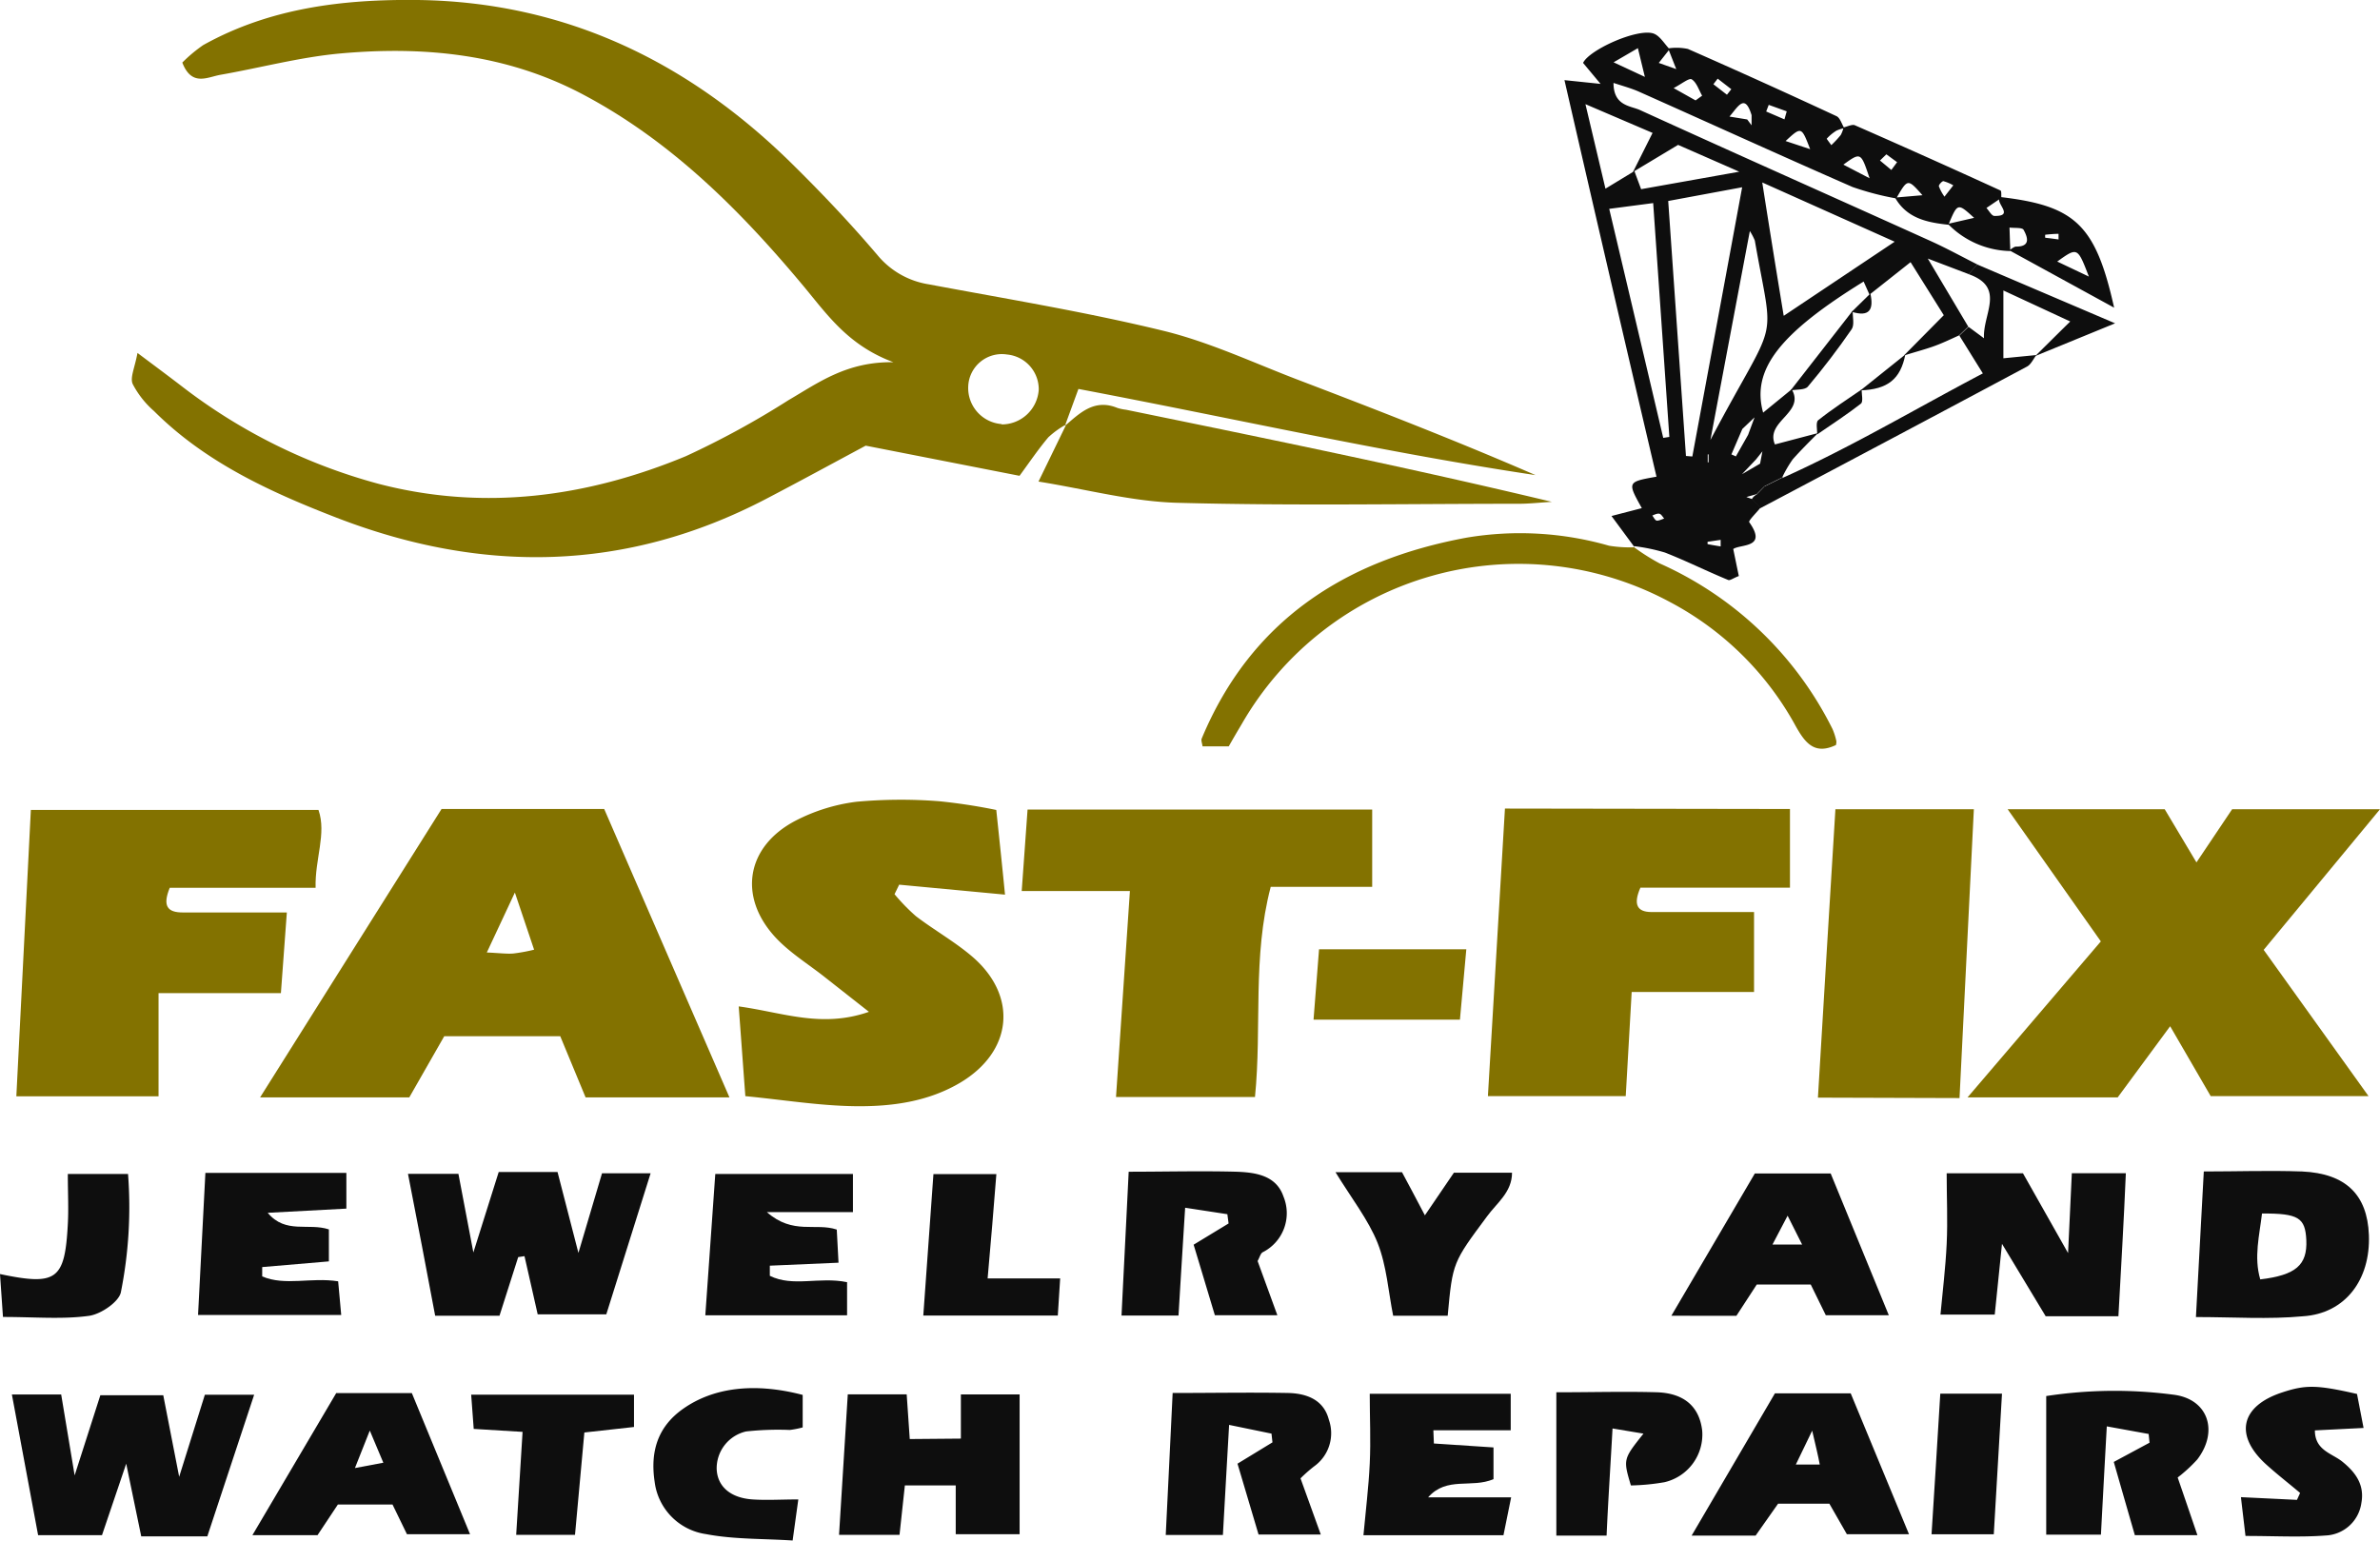 <svg id="Layer_1" data-name="Layer 1" xmlns="http://www.w3.org/2000/svg" viewBox="0 0 272.31 176.31"><defs><style>.cls-1{fill:#837200;}.cls-2{fill:#0e0e0e;}</style></defs><path class="cls-1" d="M122,48.57a10,10,0,0,0-2.06,1.48c-1.16,1.38-2.18,2.89-3.29,4.4L99.05,51c-3.84,2.06-7.62,4.12-11.43,6.11-16,8.35-32.45,8.58-49.12,2.13-7.6-2.94-15-6.33-20.88-12.2a10.59,10.59,0,0,1-2.44-3.1c-.32-.74.24-1.85.55-3.55,2.19,1.64,3.63,2.71,5.05,3.8A64.14,64.14,0,0,0,43.36,55.38c12,3.11,23.78,1.52,35.1-3.17a98.77,98.77,0,0,0,11.76-6.42c3.43-2,6.66-4.42,12-4.34C97.09,39.54,94.72,36.1,92,32.82c-7.25-8.7-15.22-16.71-25.43-22.08C57.83,6.15,48.48,5.26,38.92,6.12c-4.6.42-9.13,1.64-13.7,2.44-1.51.27-3.29,1.37-4.36-1.4a16.83,16.83,0,0,1,2.39-2C30.89.9,39.26-.1,47.82,0,64.84.23,79,7.19,90.88,19c3.31,3.27,6.52,6.67,9.53,10.21a9.52,9.52,0,0,0,5.87,3.33c9,1.69,18,3.16,26.85,5.32,5.28,1.29,10.29,3.66,15.4,5.61,9.1,3.47,18.18,7,27.16,10.9-17.37-2.6-34.5-6.49-52.3-9.86l-1.55,4.23Zm-7.39,0a4.25,4.25,0,0,0,4.24-4,4,4,0,0,0-3.62-4,3.85,3.85,0,0,0-4.45,3.65A4.14,4.14,0,0,0,114.6,48.53Z"/><path class="cls-1" d="M69.13,92.58l14.33,33H67l-2.9-7H50.83l-4,7H29.76l20.76-33Zm-10.22,9.56L55.7,109c1.39.06,2.2.17,3,.12a19.37,19.37,0,0,0,2.41-.44Z"/><path class="cls-1" d="M247.68,92.61l3.63,6.08c1.4-2.09,2.63-3.93,4.08-6.08h16.92L259,108.7l12,16.74H252.94l-4.64-8-6,8.14H225.12l15.25-17.85L229.71,92.61Z"/><path class="cls-2" d="M230,28.73a10.24,10.24,0,0,1-7.13-3.11l3-.69c-1.89-1.72-1.89-1.72-2.94.79-2.44-.26-4.76-.73-6.11-3.11l3.14-.27c-1.69-1.91-1.69-1.91-3,.37a32.63,32.63,0,0,1-5-1.31c-8.18-3.58-16.3-7.28-24.44-10.91-.81-.36-1.67-.6-2.91-1,0,2.62,1.91,2.61,3,3.09C198.7,17.64,209.87,22.6,221,27.63c1.78.81,3.5,1.76,5.25,2.64l-1,1.1-4.68-1.78,4.63,7.79-1.05,1c-1,.45-2,.94-3.08,1.31s-2.16.65-3.24,1l4.57-4.62L218.6,30l-4.7,3.72-.67-1.5c-9.64,5.95-12.86,10.1-11.5,15L205,44.55c1.58,2.69-3.06,3.64-1.92,6.31l4.93-1.3c-1,1-2,2-2.89,3a14.06,14.06,0,0,0-1.24,2.14l.16-.13-2.2,1.1.17-.15-1.12,1.13.1-.1-1.18.33.62.22,1,1c-.46.57-1.41,1.5-1.29,1.66,2.13,3-1,2.48-1.83,3.07.24,1.15.44,2.15.64,3.09-.66.25-1,.54-1.22.45-2.43-1-4.79-2.18-7.24-3.14a20.75,20.75,0,0,0-3.62-.74l.14.12-2.63-3.56,3.47-.9c-1.67-3-1.67-3,1.68-3.6C186,39.51,182.5,24.42,179,9.17l4.13.43-2-2.4c.69-1.5,6.24-4,8.07-3.36.73.27,1.23,1.17,1.83,1.79L189.79,7.2l2,.71-.93-2.37a6.28,6.28,0,0,1,2.26.06q8.53,3.75,17,7.69c.42.19.6.9.9,1.38a3.78,3.78,0,0,0-.9.28,5.18,5.18,0,0,0-1.11.92c0,.05.34.48.52.74a11.78,11.78,0,0,0,1.08-1.16,3.12,3.12,0,0,0,.32-.87c.44-.09,1-.39,1.31-.24q8.35,3.66,16.65,7.46c.13.07.07.55.1.84l-1.71,1.16c.3.32.6.91.91.91,2.44.05-.11-1.61.7-2.16,8.54,1,10.88,3.16,13,12.66l-12-6.57c.27-.15.53-.42.8-.42,1.69,0,1.29-1.11.84-1.92-.17-.29-1.06-.18-1.61-.26l.06,1.83C230,28.15,230,28.44,230,28.73ZM199.91,13.67l.5.67V13.18c-.77-2.53-1.53-1-2.53.16Zm-1,40.83,2.47-1.44.27-1.41-.74.93-1.9,2-.29.29Zm.44-5.41L198.1,52l.51.23,1.4-2.47.74-2ZM187,19.58l.77,2.07,11.23-2L192,16.58l-5.16,3.1,2.24-4.47-7.68-3.29,2.29,9.67Zm5.9,32.6.73.06c1.87-10.09,3.74-20.18,5.7-30.81L190.87,23Zm11.22-16.06,12.66-8.46-15.15-6.78C202.48,26.32,203.24,31,204.08,36.12Zm-20-12.22c2.15,9.09,4.17,17.65,6.18,26.21L191,50c-.61-8.86-1.22-17.72-1.85-26.76ZM195.7,50.35c7.85-14.86,7.29-10.16,5.08-22.82a6.71,6.71,0,0,0-.57-1.09C198.62,34.85,197.16,42.6,195.7,50.35ZM239,31.65c-1.3-3.38-1.3-3.38-3.62-1.72ZM194,11.49l.75-.54c-.38-.66-.63-1.52-1.19-1.87-.3-.19-1.16.53-2.07,1Zm19.91,8.91c-1-3-1-3-3-1.56ZM184.62,7.13,188.2,8.8l-.8-3.29Zm22.49,9.94c-1-2.6-1-2.6-2.81-.93Zm-2.94-3.41.26-.92L202.37,12l-.29.76Zm11.66,4-.73.71,1.3,1.08.66-.89Zm6.66,4.83,1-1.28a4.69,4.69,0,0,0-1.14-.48c-.15,0-.55.43-.51.59A5.13,5.13,0,0,0,222.49,22.52ZM196.53,9l-.49.64,1.55,1.2.5-.63Zm39,18.45,0-.69c-.51,0-1,.05-1.52.1a1,1,0,0,0,0,.35C234.52,27.26,235,27.33,235.52,27.4ZM196.87,62.53v-.75l-1.49.22a.82.82,0,0,0,0,.27C195.88,62.37,196.38,62.45,196.87,62.53ZM189.05,59c.17.21.31.55.51.58s.56-.14.85-.24c-.18-.19-.33-.5-.55-.55S189.34,58.87,189.05,59Zm6.44-7h-.1v.91h.1Z"/><path class="cls-1" d="M32.14,113.65h-14v11.81H1.87L3.53,92.69H36.44c.94,2.72-.42,5.6-.33,8.91H19.42c-.84,2.07-.28,2.83,1.52,2.82,3.79,0,7.59,0,11.88,0Z"/><path class="cls-1" d="M204.8,92.58v9H187.69c-.88,2-.3,2.77,1.21,2.79,3.82,0,7.63,0,11.79,0v9.15h-14c-.24,4.13-.45,7.89-.68,11.92H170.24c.65-11,1.29-21.82,1.95-32.91Z"/><path class="cls-1" d="M85.28,125.44c-.26-3.47-.49-6.68-.76-10.27,5,.68,9.47,2.52,14.9.62l-5-3.93c-1.94-1.54-4.12-2.86-5.77-4.67C84.44,102.56,85.4,96.87,91,93.93a20.74,20.74,0,0,1,7-2.18,56.25,56.25,0,0,1,9.45-.06,64.63,64.63,0,0,1,6.54,1c.36,3.41.7,6.62,1,9.69l-12.11-1.14-.53,1.09a22.3,22.3,0,0,0,2.44,2.51c2.11,1.61,4.45,2.92,6.45,4.63,5.26,4.52,4.62,10.85-1.36,14.42-3.69,2.19-7.85,2.75-12,2.7S89.72,125.87,85.28,125.44Z"/><path class="cls-1" d="M127.69,125.54c.54-8,1.05-15.61,1.59-23.57H116.9c.23-3.26.44-6.15.67-9.33H157v8.85H145.39c-2.11,8.05-1,16-1.8,24.05Z"/><path class="cls-1" d="M208,125.61c.67-11.16,1.32-22,2-33h15.84c-.55,10.93-1.09,21.92-1.64,33.05Z"/><path class="cls-2" d="M59.29,143.86l-2.14,6.71H49.79c-1-5.3-2-10.6-3.11-16.24h5.77l1.71,9,2.9-9.21h6.73l2.39,9.26,2.7-9.11h5.56c-1.74,5.52-3.35,10.68-5.07,16.14H61.52c-.52-2.27-1-4.46-1.51-6.66Z"/><path class="cls-1" d="M121.84,48.74c1.71-1.47,3.36-3.14,6-2.06a5.23,5.23,0,0,0,1,.21c16.24,3.33,32.48,6.65,48.72,10.54-1.27.07-2.53.22-3.8.22-13,0-26,.24-39-.11-5.21-.13-10.39-1.54-15.94-2.43L122,48.57Z"/><path class="cls-1" d="M186.85,62.54a24.51,24.51,0,0,0,3.05,1.94,40.49,40.49,0,0,1,19.76,18.93,7.25,7.25,0,0,1,.45,1.41,1.38,1.38,0,0,1-.05.44c-2.43,1.15-3.51-.21-4.61-2.18A35,35,0,0,0,191.08,68.9a36.53,36.53,0,0,0-49,13.95c-.5.84-1,1.69-1.49,2.56h-3c-.05-.37-.18-.67-.1-.88,5.64-13.53,16.36-20.42,30.3-23a36.89,36.89,0,0,1,16.31.92,14.64,14.64,0,0,0,2.9.18Z"/><path class="cls-2" d="M23.72,175.82H16.16l-1.72-8.32-2.77,8.18H4.36l-3-16.1H7l1.54,9.26,2.94-9.17h7.2L20.5,169c1.12-3.59,2-6.38,2.94-9.39h5.64Z"/><path class="cls-2" d="M242.38,150.63h-8.32l-5-8.29c-.31,3-.56,5.4-.83,8.1h-6.21c.24-2.6.58-5.33.71-8.08s0-5.27,0-8.09h8.73l5.16,9.13.43-9.14h6.18C243,139.76,242.68,145.13,242.38,150.63Z"/><path class="cls-2" d="M109.94,164.63v-5.06h6.72v16h-7.31v-5.58h-5.82l-.61,5.65H96q.49-7.74,1-16.07h6.74l.35,5.11Z"/><path class="cls-2" d="M251.25,150.72c.31-5.65.59-10.89.9-16.66,3.74,0,7.5-.13,11.25,0,5,.23,7.46,2.66,7.64,7.26.2,5.13-2.71,9-7.54,9.31C259.56,151,255.57,150.72,251.25,150.72Zm7.56-11.85c-.29,2.49-.95,5-.2,7.54,4.09-.49,5.39-1.65,5.27-4.49C263.76,139.36,263,138.85,258.81,138.87Z"/><path class="cls-2" d="M134.84,150.55h-6.52c.27-5.48.54-10.72.82-16.46,4.13,0,8.25-.11,12.35,0,2.14.08,4.53.4,5.36,2.84a5,5,0,0,1-2.39,6.38c-.24.15-.33.56-.57,1l2.26,6.2H139c-.76-2.52-1.59-5.3-2.43-8.07l4-2.43-.14-1.06-4.83-.74C135.32,142.65,135.08,146.55,134.84,150.55Z"/><path class="cls-2" d="M251.42,175.68h-7.16c-.8-2.77-1.61-5.58-2.41-8.38l4.09-2.2-.1-1-4.79-.87c-.24,4.33-.45,8.26-.67,12.39h-6.26V159.76a51.7,51.7,0,0,1,14.52-.16c4,.47,5.24,4.17,2.77,7.41a16.84,16.84,0,0,1-2.25,2.07C249.85,171.08,250.53,173.07,251.42,175.68Z"/><path class="cls-2" d="M191.23,150.57c3.31-5.65,6.38-10.89,9.55-16.28h8.68c2.15,5.26,4.33,10.57,6.65,16.22H208.9L207.18,147H201l-2.33,3.58Zm11.57-8.15h3.39c-.62-1.22-1.05-2.1-1.66-3.3Z"/><path class="cls-2" d="M23.5,134.22H39.63v4.09l-9,.48c2.05,2.46,4.65,1.12,7,1.9v3.66L30,145l0,1.07c2.63,1.12,5.57.07,8.69.56l.35,3.85H22.66Z"/><path class="cls-2" d="M96.92,146.73v3.79H80.7l1.14-16.17H97.59v4.36H87.74c3,2.64,5.58,1.18,8,2,.06,1.09.12,2.31.2,3.79l-7.86.34V146C90.74,147.32,93.73,146.07,96.92,146.73Z"/><path class="cls-2" d="M200.87,175.73h-7.32l9.53-16.28h8.67l6.67,16.12h-7.11l-2-3.49h-5.87Zm6.47-12-1.87,3.87h2.74C208,166.46,207.76,165.55,207.34,163.71Z"/><path class="cls-2" d="M38.47,159.42h8.65l6.66,16.15H46.56l-1.65-3.4H38.66l-2.33,3.51H28.88C32.12,170.17,35.22,164.93,38.47,159.42Zm3.84,4.29L40.61,168l3.25-.61Z"/><path class="cls-2" d="M148.8,169.18l2.32,6.43H144l-2.41-8.11,4-2.44-.11-1-4.85-1c-.26,4.54-.48,8.47-.71,12.6h-6.54c.26-5.25.51-10.46.79-16.25,4.41,0,8.82-.08,13.23,0,2.08.05,4.05.76,4.64,3.05a4.66,4.66,0,0,1-1.69,5.35A16.63,16.63,0,0,0,148.8,169.18Z"/><path class="cls-2" d="M164.06,165.19l6.82.45v3.63c-2.52,1.08-5.34-.35-7.48,2.08h9.5c-.36,1.8-.61,3-.88,4.34H156c.25-2.75.59-5.46.72-8.19s0-5.25,0-8h16.13v4.18H164Z"/><path class="cls-2" d="M91.84,159.63v3.72a10.54,10.54,0,0,1-1.47.29,33.89,33.89,0,0,0-5,.17A4.33,4.33,0,0,0,82,168.13c.09,2,1.6,3.29,4.1,3.46,1.63.11,3.28,0,5.24,0l-.65,4.7c-3.39-.22-6.72-.12-9.91-.73a6.91,6.91,0,0,1-5.88-6c-.5-3.34.28-6.23,3.23-8.32C81.54,158.82,86.21,158.16,91.84,159.63Z"/><path class="cls-2" d="M152.8,134.14h7.61c.79,1.48,1.61,3,2.62,4.94,1.27-1.87,2.25-3.32,3.32-4.88H173c0,2.24-1.75,3.47-2.86,5-3.91,5.27-3.94,5.25-4.5,11.37h-6.24c-.55-2.75-.74-5.71-1.78-8.33S154.63,137.12,152.8,134.14Z"/><path class="cls-2" d="M183.82,175.73h-5.75v-16.4c4.1,0,7.84-.11,11.58,0,3.14.13,4.8,1.72,5.11,4.4a5.6,5.6,0,0,1-4.32,5.89,25,25,0,0,1-3.84.37c-.89-3-.89-3,1.44-5.93l-3.54-.59C184.26,167.8,184,171.7,183.82,175.73Z"/><path class="cls-2" d="M256.92,175.77c-.21-1.82-.37-3.1-.52-4.44l6.41.31.36-.79c-1.32-1.12-2.7-2.18-4-3.37-3.54-3.3-2.76-6.57,1.9-8.12,2.74-.91,4-.89,8.61.16l.75,3.89-5.57.28c0,2.31,2,2.63,3.17,3.6,1.54,1.25,2.52,2.67,2.15,4.7a4.32,4.32,0,0,1-4.12,3.73C263.17,175.94,260.22,175.77,256.92,175.77Z"/><path class="cls-2" d="M.34,150.71,0,145.8c6.5,1.36,7.42.67,7.76-5.72.1-1.81,0-3.62,0-5.73h6.89a49.76,49.76,0,0,1-.81,13.48c-.18,1.12-2.28,2.56-3.65,2.75C7.16,151,4,150.71.34,150.71Z"/><path class="cls-2" d="M72.54,159.6v3.7l-5.68.63-1.07,11.71H59.06l.73-11.78-5.59-.34-.29-3.92Z"/><path class="cls-2" d="M121.3,146.3l-.27,4.25H105.64c.39-5.47.76-10.68,1.16-16.19H114c-.31,3.89-.61,7.63-1,11.94Z"/><path class="cls-1" d="M167.77,108.63c-.27,3-.49,5.45-.73,8.06H150.29c.22-2.78.42-5.32.63-8.06Z"/><path class="cls-2" d="M233,40.63c-.35.44-.61,1.06-1.06,1.31q-15.24,8.14-30.52,16.21l-1-1a1.29,1.29,0,0,1,.56-.55l-.1.1L202,55.55l-.17.15c.74-.36,1.47-.73,2.2-1.1l-.16.13c7.88-3.53,15.28-7.94,23-12l-2.69-4.33,1.05-1L227,38.71c-.16-2.79,2.53-5.83-1.77-7.34l1-1.1L242,37l-9.13,3.74c1.28-1.26,2.55-2.53,4-3.95l-7.65-3.55V41Z"/><path class="cls-2" d="M222,159.49h7.06c-.31,5.4-.62,10.6-.94,16.09H221C221.33,170.36,221.66,165.16,222,159.49Z"/><path class="cls-2" d="M204.87,44.68l7.1-9.11c0,.72.23,1.62-.12,2.12-1.56,2.26-3.23,4.45-5,6.55C206.51,44.65,205.54,44.55,204.87,44.68Z"/><path class="cls-2" d="M213,44.57c0,.55.2,1.4-.08,1.62-1.61,1.26-3.32,2.36-5,3.52,0-.56-.18-1.39.11-1.62C209.6,46.84,211.31,45.73,213,44.57Z"/><path class="cls-2" d="M218,40.57c-.54,2.79-2,4-5.12,4.1Z"/><path class="cls-2" d="M211.87,35.68,214,33.59C214.41,35.44,213.89,36.31,211.87,35.68Z"/></svg>